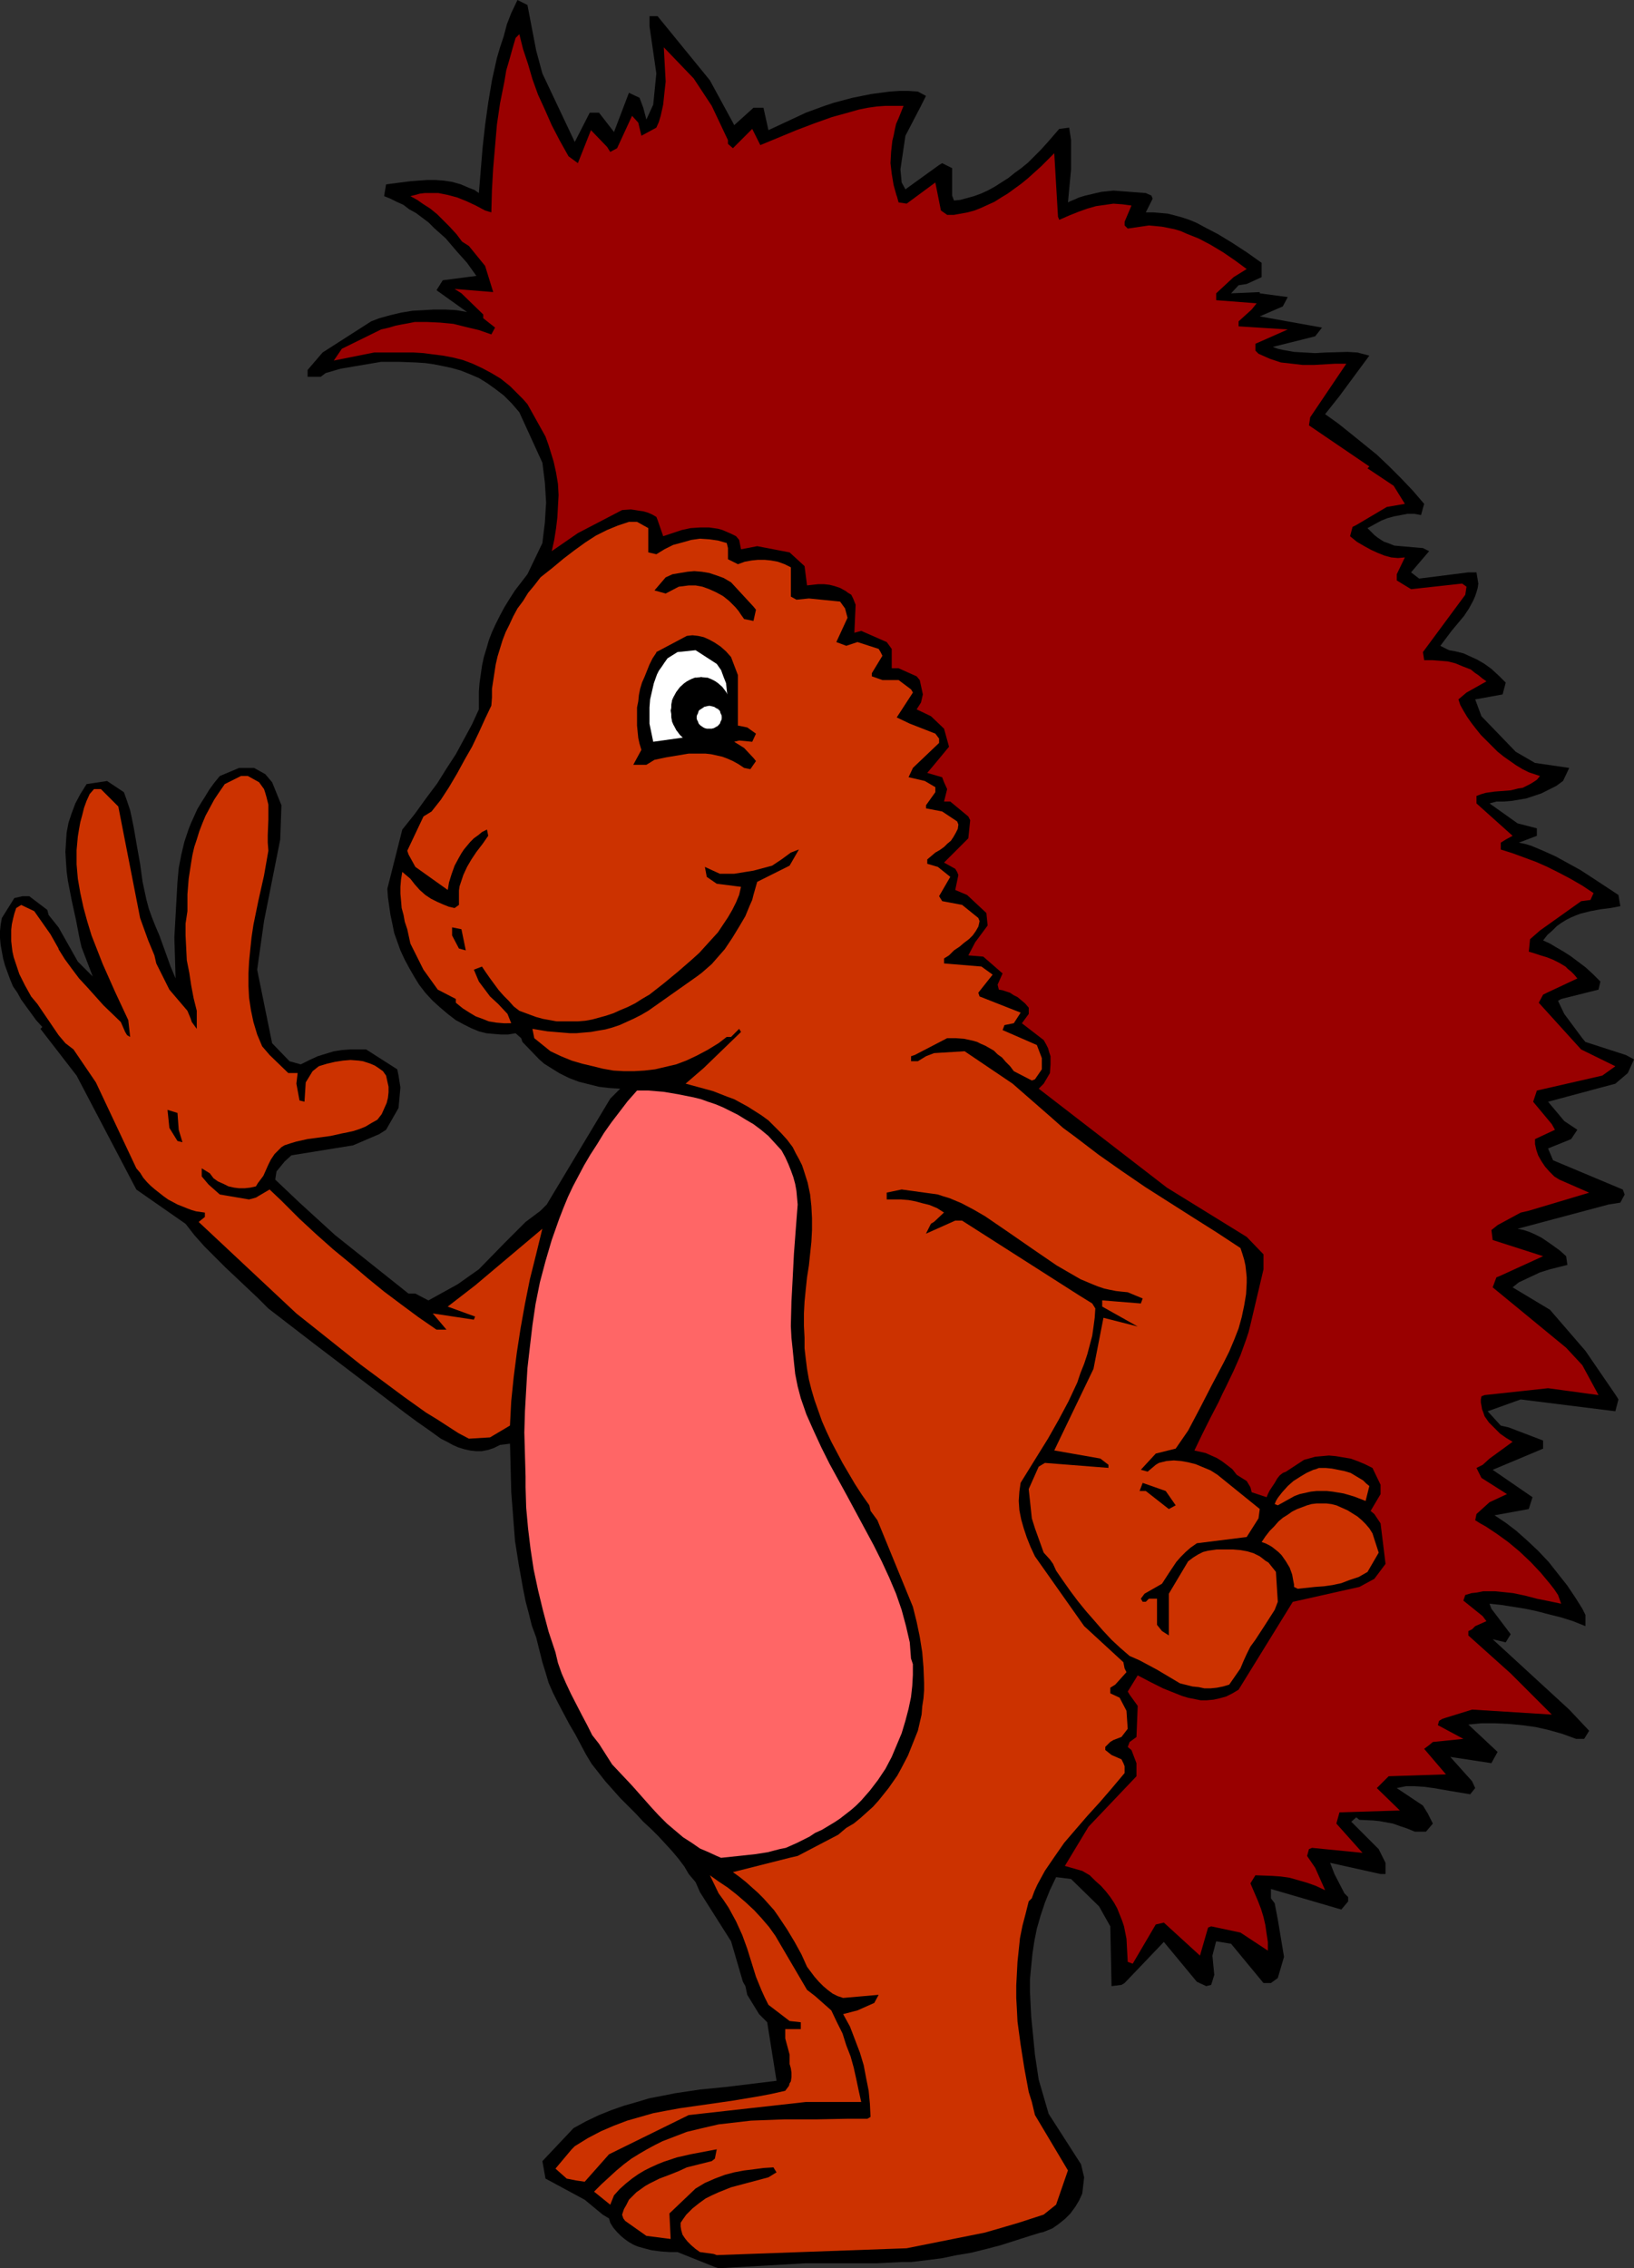 <?xml version="1.0" encoding="UTF-8" standalone="no"?>
<svg
   version="1.0"
   width="112.203mm"
   height="155.711mm"
   id="svg18"
   sodipodi:docname="Hedgehog 2.wmf"
   xmlns:inkscape="http://www.inkscape.org/namespaces/inkscape"
   xmlns:sodipodi="http://sodipodi.sourceforge.net/DTD/sodipodi-0.dtd"
   xmlns="http://www.w3.org/2000/svg"
   xmlns:svg="http://www.w3.org/2000/svg">
  <rect width="100%" height="100%" fill="#333333" stroke="none"/>
  <sodipodi:namedview
     id="namedview18"
     pagecolor="#ffffff"
     bordercolor="#000000"
     borderopacity="0.25"
     inkscape:showpageshadow="2"
     inkscape:pageopacity="0.0"
     inkscape:pagecheckerboard="0"
     inkscape:deskcolor="#d1d1d1"
     inkscape:document-units="mm" />
  <defs
     id="defs1">
    <pattern
       id="WMFhbasepattern"
       patternUnits="userSpaceOnUse"
       width="6"
       height="6"
       x="0"
       y="0" />
  </defs>
  <path
     style="fill:#000000;fill-opacity:1;fill-rule:evenodd;stroke:none"
     d="m 185.533,588.192 -9.697,-3.878 h -2.101 l -2.263,-0.162 -2.424,-0.323 -2.424,-0.646 -1.131,-0.323 -1.131,-0.485 -1.131,-0.646 -1.131,-0.808 -0.97,-0.808 -0.97,-0.97 -0.97,-1.131 -0.808,-1.293 -0.323,-1.131 -1.616,-0.97 -4.687,-3.878 -10.182,-5.494 -0.808,-4.525 8.081,-8.564 3.232,-1.778 3.394,-1.616 3.232,-1.293 3.232,-1.131 3.394,-0.97 3.232,-0.97 3.394,-0.646 3.232,-0.646 6.465,-0.97 6.626,-0.646 6.626,-0.808 6.626,-0.808 -2.424,-15.19 -2.101,-2.101 -3.071,-5.009 -0.485,-2.262 -0.646,-1.131 -3.071,-10.503 -8.081,-12.766 -1.131,-2.585 -1.778,-2.101 -1.131,-1.939 -1.455,-1.939 -1.616,-1.939 -1.778,-1.939 -1.778,-1.939 -1.939,-1.939 -2.101,-1.939 -1.939,-2.101 -4.04,-4.04 -3.879,-4.363 -1.778,-2.262 -1.778,-2.262 -1.455,-2.424 -1.293,-2.424 -1.455,-2.747 -1.616,-2.747 -1.455,-2.747 -1.455,-2.747 -1.293,-2.585 -1.131,-2.585 -0.808,-2.747 -0.808,-2.585 -1.616,-6.464 -1.131,-3.07 -0.808,-3.232 -0.808,-3.07 -0.646,-3.232 -1.131,-6.302 -0.97,-6.14 -0.485,-6.302 -0.485,-6.302 -0.162,-6.302 -0.162,-6.302 -2.586,0.323 -1.616,0.808 -1.455,0.485 -1.616,0.323 h -1.616 l -1.455,-0.162 -1.455,-0.323 -1.616,-0.485 -1.455,-0.646 -1.455,-0.808 -1.616,-0.808 -2.909,-2.101 -1.616,-1.131 -1.616,-1.131 -3.071,-2.262 -23.596,-17.937 -11.959,-9.211 -2.747,-2.747 -2.747,-2.585 -2.909,-2.747 -2.747,-2.585 -2.747,-2.747 -2.747,-2.747 -2.586,-2.909 -2.263,-2.909 -12.768,-8.888 -15.515,-29.571 -9.374,-12.119 0.485,-0.485 -1.616,-1.778 -1.293,-1.778 -1.293,-1.778 -1.293,-1.778 -0.97,-1.778 L 3.394,255.96 2.586,254.021 1.939,252.244 1.293,250.466 0.808,248.689 0.485,246.911 0.162,245.134 0,243.356 v -1.778 l 0.162,-1.616 0.323,-1.778 3.232,-5.171 2.101,-0.485 h 1.778 l 4.687,3.555 0.323,1.293 2.586,3.232 5.01,8.888 3.879,3.878 -2.909,-7.595 -0.485,-2.101 -0.97,-5.009 -1.131,-5.171 -0.97,-5.009 -0.323,-2.424 -0.162,-2.424 -0.162,-2.585 0.162,-2.585 0.162,-2.424 0.485,-2.585 0.808,-2.424 0.97,-2.585 1.293,-2.424 1.616,-2.585 5.333,-0.808 4.364,2.909 0.808,2.262 0.808,2.424 0.485,2.262 0.485,2.424 0.808,4.686 0.808,4.525 0.646,4.686 0.485,2.262 0.485,2.262 0.646,2.424 0.808,2.262 0.97,2.424 0.97,2.262 2.909,8.08 1.293,3.07 -0.323,-10.665 0.808,-14.382 0.323,-3.555 0.646,-3.393 0.808,-3.393 1.131,-3.393 0.646,-1.616 0.808,-1.778 0.808,-1.778 0.97,-1.616 1.131,-1.778 0.97,-1.616 1.293,-1.778 1.455,-1.778 5.01,-2.101 h 3.879 l 2.909,1.616 1.778,2.101 2.424,5.979 -0.323,8.888 -4.202,21.168 -1.778,12.604 3.879,19.068 4.525,4.686 2.909,0.808 2.263,-1.131 2.101,-0.97 2.101,-0.646 2.101,-0.646 2.101,-0.323 2.101,-0.162 h 2.101 2.101 l 8.081,5.171 0.323,1.616 0.485,3.07 -0.485,5.333 -3.232,5.656 -1.778,1.131 -6.788,2.909 -16,2.585 -1.778,1.616 -2.101,2.585 -0.323,2.101 6.303,5.979 9.212,8.403 19.07,15.19 h 1.778 l 3.394,1.778 7.596,-4.201 5.495,-3.878 6.626,-6.787 5.495,-5.494 3.879,-2.909 1.616,-1.616 16.485,-27.47 2.586,-2.585 -2.747,-0.162 -2.747,-0.323 -2.586,-0.646 -2.586,-0.646 -2.586,-0.97 -2.586,-1.293 -2.586,-1.616 -1.293,-0.808 -1.293,-1.131 -4.364,-4.525 -0.323,-0.97 -1.455,-1.293 -1.939,0.323 h -1.939 l -1.939,-0.162 -1.778,-0.162 -1.939,-0.485 -1.939,-0.808 -1.939,-0.97 -2.101,-1.131 -2.101,-1.616 -2.101,-1.778 -1.939,-1.778 -1.778,-1.939 -1.616,-2.101 -1.293,-2.101 -1.293,-2.262 -1.131,-2.101 -1.131,-2.424 -0.808,-2.262 -0.808,-2.262 -0.485,-2.424 -0.485,-2.262 -0.323,-2.262 -0.323,-2.262 -0.162,-2.262 3.879,-15.351 3.232,-4.04 2.909,-4.04 2.909,-3.878 2.424,-3.878 2.424,-3.717 2.101,-3.878 2.101,-3.878 1.778,-3.878 v -2.262 -2.424 l 0.162,-2.101 0.323,-2.262 0.323,-2.262 0.485,-2.262 0.646,-2.101 0.646,-2.262 0.808,-2.101 0.97,-2.101 1.131,-2.262 1.131,-2.101 1.293,-2.101 1.455,-2.262 1.616,-2.101 1.616,-2.101 3.879,-8.08 0.323,-2.747 0.323,-2.585 0.162,-2.747 0.162,-2.424 -0.162,-2.585 -0.162,-2.585 -0.323,-2.585 -0.323,-2.585 -5.98,-13.089 v 0 l -1.939,-2.262 -2.101,-2.101 -2.101,-1.616 -2.263,-1.616 -2.101,-1.293 -2.263,-0.97 -2.424,-0.97 -2.263,-0.646 -2.263,-0.485 -2.424,-0.485 -2.263,-0.323 -2.424,-0.162 -4.525,-0.162 H 98.908 L 88.403,95.662 84.524,96.793 83.231,97.763 H 79.837 v -1.778 l 3.879,-4.525 12.606,-8.08 2.101,-0.808 2.909,-0.808 2.747,-0.646 2.909,-0.485 2.909,-0.162 2.747,-0.162 h 2.909 l 2.909,0.162 2.747,0.485 -7.919,-5.656 1.616,-2.585 8.727,-1.131 -2.424,-3.393 -2.747,-3.07 -2.747,-3.232 -3.071,-2.747 -1.455,-1.454 -3.232,-2.424 -1.778,-0.97 -1.455,-1.131 -1.778,-0.808 -1.616,-0.808 -1.616,-0.646 v -0.162 l 0.485,-2.909 6.303,-0.808 2.101,-0.162 2.263,-0.162 h 2.101 l 2.263,0.162 2.101,0.323 2.263,0.646 1.131,0.485 1.131,0.485 1.293,0.485 1.131,0.808 0.97,-11.796 0.646,-5.817 0.808,-5.817 0.97,-5.817 1.293,-5.817 0.808,-2.747 0.97,-2.909 0.808,-3.07 1.131,-2.909 L 134.302,0 l 2.586,1.293 2.263,11.796 1.616,5.979 8.404,17.775 3.879,-7.595 h 2.424 l 3.879,5.009 3.879,-10.18 2.747,1.293 0.97,2.585 0.808,3.07 1.778,-3.878 0.808,-8.08 -1.778,-12.281 V 4.201 h 2.101 l 13.576,16.644 5.98,10.988 0.323,0.646 5.01,-4.525 h 2.586 l 1.293,5.817 4.848,-2.262 4.848,-2.262 4.848,-1.778 2.424,-0.808 2.424,-0.646 2.424,-0.646 2.424,-0.485 2.424,-0.485 2.424,-0.323 2.424,-0.323 2.424,-0.162 h 2.424 l 2.424,0.162 2.101,1.131 -1.293,2.585 -4.04,7.756 -1.293,8.726 0.323,3.393 0.97,1.778 8.727,-6.302 0.808,-0.485 2.586,1.293 v 7.11 l 0.485,1.293 1.616,-0.162 1.778,-0.485 1.778,-0.485 1.778,-0.646 1.778,-0.808 1.778,-0.97 1.778,-1.131 1.778,-1.131 1.616,-1.293 1.778,-1.293 1.778,-1.454 1.616,-1.616 1.616,-1.616 1.616,-1.778 3.232,-3.717 2.586,-0.323 0.485,3.232 v 3.393 4.201 l -0.808,8.564 0.646,-0.323 0.808,-0.323 1.455,-0.646 1.616,-0.485 1.455,-0.323 1.293,-0.323 1.455,-0.323 1.616,-0.162 1.455,-0.162 8.404,0.646 1.455,0.646 0.323,0.808 -1.778,3.555 h 1.939 l 1.939,0.162 1.778,0.162 1.939,0.485 1.778,0.485 1.939,0.646 1.939,0.808 1.778,0.97 3.717,1.939 3.717,2.262 3.717,2.424 3.879,2.747 v 3.717 l -3.879,1.778 -2.101,0.323 -1.939,2.101 7.434,-0.323 v 0.323 l 7.273,0.97 -1.293,2.424 -5.98,2.585 16.161,2.909 -1.778,2.262 -10.99,2.747 1.293,0.485 1.455,0.323 2.747,0.485 2.747,0.162 2.747,0.162 2.747,-0.162 5.657,-0.162 2.586,0.162 3.071,0.808 -7.757,10.503 -3.717,4.686 3.394,2.424 3.232,2.585 3.394,2.747 3.394,2.747 3.232,3.07 3.071,3.07 3.071,3.232 2.909,3.393 -0.808,2.909 -1.778,-0.323 h -1.778 l -1.616,0.323 -1.778,0.323 -1.778,0.485 -1.616,0.646 -1.778,0.97 -1.778,0.97 0.97,0.97 0.808,0.808 0.808,0.646 0.97,0.646 0.808,0.485 0.97,0.323 1.616,0.646 1.778,0.162 1.939,0.162 1.778,0.162 1.939,0.162 1.616,0.808 -4.687,5.494 2.101,1.616 12.768,-1.616 h 2.101 l 0.485,2.909 -0.162,1.131 -0.323,1.131 -0.323,0.97 -0.485,1.131 -1.131,2.101 -1.293,1.939 -1.616,1.939 -0.808,0.97 -0.808,0.97 -1.455,1.939 -1.455,1.939 2.263,1.131 1.778,0.323 1.939,0.485 1.778,0.808 1.778,0.808 1.939,1.131 1.778,1.293 1.939,1.778 1.778,1.778 -0.808,3.07 -7.111,1.293 1.616,4.363 8.889,9.211 5.01,2.909 8.889,1.293 -1.616,3.393 -1.778,1.293 v 0 l -1.939,0.97 -1.939,0.97 -1.939,0.646 -1.939,0.646 -1.939,0.323 -1.939,0.323 -1.939,0.162 h -1.939 l -1.778,0.485 7.273,5.171 5.01,1.293 v 1.939 l -4.687,1.778 1.616,0.323 1.616,0.485 3.071,1.293 3.232,1.454 3.232,1.778 3.232,1.778 3.232,2.101 6.626,4.363 0.485,2.909 -2.586,0.485 -2.586,0.323 -2.586,0.485 -2.586,0.646 -1.293,0.485 -1.131,0.485 -1.293,0.646 -1.293,0.808 -1.131,0.808 -1.131,1.131 -1.293,1.131 -1.131,1.454 1.778,0.808 1.616,0.97 1.939,1.131 1.778,1.131 1.939,1.454 1.939,1.454 1.939,1.778 1.939,1.939 -0.485,2.101 -9.697,2.424 -0.808,0.485 1.616,3.393 4.687,6.302 0.808,0.97 10.505,3.393 2.101,1.131 -1.616,3.555 -3.232,2.747 -17.454,4.686 4.202,5.009 3.394,2.262 -1.616,2.424 -5.98,2.424 1.293,3.07 18.101,7.595 0.485,1.293 -1.131,2.101 -3.071,0.485 -23.596,6.302 1.616,0.323 1.455,0.485 1.455,0.646 1.616,0.808 1.455,0.97 1.616,1.131 1.778,1.293 1.616,1.454 0.323,2.262 -4.525,1.131 -2.586,0.808 -5.495,2.585 -1.616,1.293 9.697,5.817 9.212,10.665 8.081,11.796 0.485,0.808 -0.808,3.07 -24.565,-3.07 -8.566,3.07 3.394,3.717 2.101,0.485 8.889,3.393 v 2.101 l -13.091,5.494 10.343,7.11 -0.97,3.07 -8.889,1.616 2.909,1.939 2.747,2.101 2.909,2.585 2.747,2.585 2.747,2.909 2.424,3.07 2.424,3.07 2.263,3.393 v 0 l 1.616,2.585 0.808,1.616 v 2.909 l -3.232,-1.293 -3.071,-0.97 -3.232,-0.808 -3.071,-0.808 -3.071,-0.646 -3.071,-0.485 -3.071,-0.485 -3.071,-0.323 0.485,1.293 5.01,6.625 -1.293,2.101 -3.394,-0.808 19.879,18.26 5.172,5.494 -1.293,2.101 h -2.101 l -3.556,-1.293 -3.394,-0.97 -3.556,-0.808 -3.556,-0.485 -3.394,-0.323 -3.556,-0.162 h -3.556 l -3.394,0.323 7.596,7.11 -1.616,2.909 -10.667,-1.616 5.657,6.302 0.808,1.778 -1.293,1.616 -4.848,-0.808 -4.687,-0.808 -2.424,-0.323 -2.424,-0.162 h -2.263 l -2.424,0.485 6.788,4.525 1.293,2.101 1.293,2.585 -1.778,2.101 h -2.909 l -1.939,-0.808 -1.939,-0.646 -1.778,-0.646 -1.778,-0.323 -1.778,-0.323 -1.616,-0.162 -3.556,-0.162 -0.808,-0.646 -1.293,1.131 3.394,3.393 3.717,3.717 1.778,3.555 v 2.909 h -1.293 l -13.091,-2.909 0.323,0.808 0.808,2.101 2.586,5.009 0.97,0.97 v 1.131 l -1.778,2.101 -18.262,-5.333 v 2.424 l 0.97,1.293 0.808,4.201 1.616,9.695 -1.616,5.494 -1.778,1.293 h -1.939 l -8.404,-10.18 -3.879,-0.646 -0.97,3.717 0.485,5.009 -0.808,2.585 -1.293,0.323 -2.424,-1.131 -8.566,-10.342 -10.182,10.665 -0.808,0.485 -2.586,0.323 -0.323,-15.513 -2.909,-5.171 -7.273,-7.11 -3.879,-0.485 -1.616,3.393 -1.293,3.232 -1.131,3.393 -0.97,3.393 -0.646,3.232 -0.485,3.232 -0.323,3.232 -0.323,3.393 v 3.232 l 0.162,3.232 0.162,3.232 0.323,3.232 0.646,6.625 0.97,6.464 2.586,8.888 8.404,13.089 0.808,3.393 -0.485,4.201 -0.808,1.778 -0.97,1.616 -1.293,1.778 -1.455,1.454 -1.616,1.293 -1.616,1.131 -0.808,0.323 -0.808,0.323 -0.808,0.323 -0.808,0.162 -2.586,0.808 -7.596,2.424 -3.717,0.97 -3.879,0.97 -3.879,0.646 -3.879,0.808 -3.879,0.485 -4.04,0.485 h -2.424 l -6.303,0.323 h -3.879 -4.202 -10.505 l -22.626,1.293 z"
     id="path1" />
  <path
     style="fill:#cc3200;fill-opacity:1;fill-rule:evenodd;stroke:none"
     d="m 185.21,584.798 -3.556,-0.485 -1.131,-0.808 -1.131,-0.97 -0.97,-0.97 -0.646,-0.808 -0.646,-0.97 -0.323,-1.131 -0.162,-0.97 v -0.97 l 0.646,-0.97 0.808,-1.131 0.808,-0.808 0.808,-0.808 1.616,-1.293 1.778,-1.293 1.616,-0.808 1.778,-0.808 3.232,-1.293 9.697,-2.585 2.101,-1.293 -0.808,-1.293 -2.586,0.162 -2.424,0.323 -2.586,0.323 -2.586,0.485 -2.424,0.646 -2.586,0.97 -2.586,1.131 -2.424,1.454 v 0 l -6.788,6.464 0.323,6.625 -6.303,-0.808 -5.495,-3.878 -0.485,-0.646 -0.323,-0.97 0.485,-1.454 0.646,-1.131 0.646,-1.293 0.97,-0.97 0.97,-0.97 1.131,-0.808 1.131,-0.808 1.131,-0.646 2.586,-1.293 2.586,-0.97 2.424,-0.97 2.101,-0.97 6.465,-1.616 0.808,-0.646 0.485,-2.424 -3.394,0.646 -3.394,0.646 -3.556,0.808 -3.394,1.131 -1.616,0.646 -1.778,0.808 -1.616,0.808 -1.616,0.97 -1.616,1.131 -1.616,1.293 -1.616,1.454 -1.455,1.616 -0.97,2.424 -4.202,-3.393 1.939,-1.939 1.939,-1.778 1.939,-1.778 1.939,-1.616 1.939,-1.454 2.101,-1.293 1.939,-1.131 2.101,-1.131 1.939,-0.97 2.101,-0.808 2.101,-0.808 2.101,-0.808 4.04,-0.97 4.202,-0.97 4.202,-0.485 4.202,-0.485 4.364,-0.162 4.202,-0.162 h 8.242 l 8.242,-0.162 h 5.172 l 0.808,-0.485 -0.162,-3.393 -0.323,-3.393 -0.646,-3.232 -0.646,-3.393 -0.97,-3.232 -1.293,-3.393 -1.293,-3.393 -1.778,-3.232 3.717,-0.97 4.364,-1.939 1.131,-2.101 -9.212,0.808 -1.455,-0.485 -1.293,-0.646 -1.293,-0.97 -1.131,-0.97 -1.131,-1.131 -1.131,-1.293 -1.939,-2.585 -1.455,-3.232 -1.778,-3.232 -1.939,-3.232 -2.263,-3.393 -1.131,-1.616 -2.747,-3.07 -1.455,-1.454 -1.455,-1.293 -1.616,-1.454 -1.616,-1.293 -1.778,-1.293 14.707,-3.717 2.101,-0.485 10.505,-5.494 2.101,-1.778 1.939,-1.131 1.778,-1.454 1.616,-1.454 1.616,-1.454 1.455,-1.616 1.293,-1.616 1.293,-1.616 1.131,-1.616 1.131,-1.616 0.97,-1.778 1.778,-3.393 1.293,-3.232 1.293,-3.232 0.485,-2.101 0.485,-2.101 0.162,-2.101 0.323,-2.101 0.162,-2.101 v -1.939 l -0.162,-4.04 -0.323,-3.878 -0.646,-4.04 -0.808,-3.878 -0.97,-3.878 -9.212,-22.461 -1.778,-2.424 -0.323,-1.454 -1.939,-2.747 -1.778,-2.747 -1.616,-2.747 -1.616,-2.747 -1.455,-2.747 -1.455,-2.747 -1.293,-2.747 -1.131,-2.585 -0.97,-2.747 -0.97,-2.747 -0.808,-2.747 -0.646,-2.585 -0.485,-2.747 -0.323,-2.585 -0.323,-2.747 v -2.747 l -0.162,-3.07 v -3.232 l 0.162,-3.07 0.323,-3.232 0.323,-3.07 0.485,-3.07 0.646,-6.14 0.162,-3.07 v -3.07 l -0.162,-3.07 -0.323,-3.07 -0.646,-3.07 -0.97,-3.07 -0.485,-1.454 -0.808,-1.616 -0.808,-1.454 -0.808,-1.616 -1.455,-1.939 -1.616,-1.778 -1.616,-1.616 -1.616,-1.616 -1.778,-1.293 -1.778,-1.131 -1.778,-1.131 -1.778,-0.97 -1.778,-0.97 -1.778,-0.646 -3.717,-1.454 -3.556,-0.97 -3.556,-0.97 4.687,-4.04 9.697,-9.372 -0.485,-0.808 -2.101,2.101 h -1.131 l -2.101,1.616 -2.909,1.778 -2.747,1.454 -2.747,1.293 -2.586,0.97 -2.747,0.646 -2.747,0.646 -2.747,0.323 -2.747,0.162 h -2.586 l -2.747,-0.162 -2.747,-0.485 -2.586,-0.646 -2.747,-0.646 -2.747,-0.808 -2.747,-1.131 -2.747,-1.293 -4.202,-3.393 -0.485,-2.424 3.879,0.646 1.939,0.162 3.879,0.323 h 1.778 l 1.778,-0.162 1.939,-0.162 1.778,-0.323 1.939,-0.323 1.778,-0.485 1.939,-0.646 1.778,-0.808 1.778,-0.808 1.939,-0.97 1.939,-1.131 12.606,-8.888 1.293,-0.97 1.293,-1.131 1.293,-1.131 1.131,-1.293 2.263,-2.585 1.939,-2.909 1.778,-2.909 1.616,-2.747 1.131,-2.747 0.646,-1.454 0.323,-1.293 0.97,-3.393 8.404,-4.201 2.424,-4.201 -2.101,0.808 -2.424,1.778 -2.424,1.616 -4.848,1.293 -5.01,0.808 h -3.717 l -3.879,-1.778 0.485,2.585 2.586,1.778 6.303,0.808 v 0 l -0.485,2.101 -0.808,1.939 -0.97,1.939 -1.131,1.939 -1.293,1.939 -1.293,1.939 -1.616,1.778 -1.616,1.778 -1.616,1.778 -1.778,1.616 -3.717,3.232 -3.717,3.07 -3.717,2.909 -1.939,1.131 -1.778,1.131 -1.939,0.97 -1.939,0.808 -1.778,0.808 -1.939,0.646 -1.778,0.485 -1.778,0.485 -1.778,0.323 -1.939,0.162 h -1.778 -1.778 -1.939 l -1.778,-0.323 -1.778,-0.323 -1.778,-0.485 v 0 l -4.364,-1.616 -1.455,-1.131 -1.293,-1.454 -1.293,-1.293 -1.293,-1.454 -2.263,-3.07 -1.131,-1.616 -0.97,-1.454 -2.101,0.808 1.293,3.07 2.909,3.878 2.101,1.939 2.424,2.585 0.97,2.424 H 130.746 l -1.939,-0.162 -1.939,-0.323 -1.616,-0.646 -1.778,-0.646 -1.616,-0.97 -1.778,-1.131 -1.778,-1.454 v 0 -0.97 l -4.687,-2.424 -3.717,-5.171 -3.394,-6.787 -0.808,-3.717 -0.646,-1.939 -0.323,-1.778 -0.485,-1.778 -0.162,-1.939 -0.162,-1.778 v -1.778 l 0.162,-1.939 0.323,-1.939 2.101,1.778 1.131,1.454 1.293,1.454 1.455,1.293 1.455,0.97 1.616,0.808 1.455,0.646 1.616,0.646 1.455,0.323 1.131,-0.808 v -1.778 -0.97 -0.97 l 0.162,-1.131 0.323,-0.97 0.646,-1.939 0.97,-2.101 1.131,-1.939 1.293,-1.939 1.616,-2.101 1.455,-2.101 -0.323,-1.616 -1.293,0.646 -0.97,0.808 -1.131,0.808 -0.97,0.97 -0.808,0.97 -0.808,0.97 -0.646,0.97 -0.646,1.131 -1.131,2.101 -0.808,2.262 -0.646,2.101 -0.323,1.939 -8.404,-5.979 -1.778,-3.232 -0.323,-0.97 4.202,-8.888 2.101,-1.293 2.424,-3.07 2.101,-3.232 2.101,-3.555 1.939,-3.555 1.939,-3.393 1.778,-3.717 1.616,-3.555 1.616,-3.393 0.162,-2.101 v -2.262 l 0.323,-2.101 0.323,-2.101 0.323,-2.101 0.485,-2.101 0.646,-2.101 0.646,-2.101 0.808,-2.101 0.97,-1.939 0.97,-2.101 1.131,-2.101 1.455,-1.939 1.293,-2.101 1.616,-1.939 1.616,-2.101 3.071,-2.424 2.909,-2.424 2.747,-2.101 2.909,-2.101 2.747,-1.778 2.909,-1.454 2.747,-1.131 1.455,-0.485 1.455,-0.485 h 2.101 l 2.909,1.616 v 6.302 l 2.101,0.485 2.101,-1.293 2.263,-1.131 2.424,-0.646 2.263,-0.646 2.263,-0.323 2.424,0.162 2.263,0.323 1.131,0.323 1.131,0.323 0.323,1.293 v 2.909 l 2.586,1.293 1.778,-0.646 1.778,-0.323 1.616,-0.162 h 1.778 l 1.616,0.162 1.778,0.323 1.778,0.646 1.616,0.808 v 7.595 l 1.455,0.808 3.232,-0.323 8.081,0.808 1.293,1.778 0.646,2.424 -2.909,6.302 2.586,0.97 2.909,-0.97 5.495,1.778 0.485,0.808 0.485,0.97 -2.747,4.525 v 0.808 l 2.747,0.97 h 4.202 l 3.232,2.424 0.485,0.808 -4.202,6.464 3.394,1.616 6.626,2.585 0.97,1.293 v 1.131 l -6.788,6.464 -1.131,2.424 4.202,0.97 2.747,1.616 v 1.293 l -2.424,3.393 v 0.808 l 4.202,0.808 3.879,2.585 0.323,0.808 -0.162,1.131 -0.485,0.97 -0.646,1.131 -0.646,0.97 -0.97,0.808 -0.808,0.808 -1.131,0.808 -1.131,0.646 -2.101,1.778 v 1.131 l 2.747,0.808 3.232,2.585 -2.909,5.009 0.808,1.293 5.172,0.97 4.202,3.393 0.323,0.808 -0.162,0.808 -0.162,0.646 -0.646,1.131 -0.808,1.131 -0.97,0.97 -1.293,0.97 -1.131,0.97 -1.455,0.97 -1.293,1.293 -1.293,0.808 v 1.293 l 9.697,0.808 2.909,2.101 -3.717,4.686 0.323,0.97 10.667,4.201 -1.778,2.747 -2.424,0.485 -0.485,1.293 8.889,3.878 1.293,3.393 v 2.909 l -1.778,2.585 -0.808,0.323 -4.687,-2.424 -0.97,-1.293 -1.131,-1.131 -0.97,-1.131 -1.131,-0.808 -0.97,-0.97 -1.131,-0.646 -1.131,-0.646 -1.131,-0.485 -0.97,-0.485 -1.131,-0.323 -2.263,-0.485 -2.101,-0.162 h -2.263 l -8.404,4.363 -0.97,0.323 v 1.293 h 1.778 l 2.101,-1.293 2.101,-0.808 7.919,-0.485 12.444,8.403 10.182,8.888 2.909,2.585 3.071,2.262 6.141,4.686 5.98,4.201 6.141,4.201 12.444,7.918 6.141,3.878 6.141,4.04 0.485,1.454 0.485,1.616 0.323,1.454 0.162,1.454 0.162,1.616 v 1.454 l -0.162,2.909 -0.485,2.909 -0.646,3.07 -0.808,2.909 -1.131,2.909 -1.293,3.07 -1.455,2.909 -3.071,5.817 -3.071,5.979 -3.071,5.817 -3.232,4.686 -5.172,1.293 -3.879,4.201 1.778,0.485 2.101,-1.778 0.808,-0.485 1.939,-0.485 1.939,-0.162 1.939,0.162 1.778,0.323 1.939,0.485 1.939,0.808 1.939,0.808 1.778,1.131 10.99,8.888 -0.323,2.424 -3.071,4.848 -12.929,1.616 -1.616,1.131 -1.293,1.131 -1.293,1.293 -1.131,1.293 -0.97,1.454 -0.97,1.454 -1.778,2.747 v 0 l -4.525,2.585 -0.97,1.293 0.485,0.808 h 0.808 l 0.808,-0.808 h 2.101 v 6.787 l 1.293,1.616 1.778,1.131 v -10.827 l 5.01,-8.403 1.293,-0.97 1.293,-0.808 1.293,-0.646 1.293,-0.323 1.131,-0.162 1.131,-0.162 h 2.424 1.778 l 1.939,0.162 1.778,0.323 1.616,0.485 1.616,0.808 0.646,0.485 0.808,0.646 0.808,0.485 0.646,0.808 0.646,0.808 0.646,0.808 0.485,7.756 -0.808,2.101 -2.586,4.04 -2.424,3.717 -1.293,1.778 -0.97,1.939 -0.808,1.778 -0.808,1.939 -2.909,4.201 -1.616,0.485 -1.616,0.323 -1.616,0.162 h -1.616 l -1.455,-0.323 -1.616,-0.162 -3.232,-0.808 -5.98,-3.555 -4.525,-2.424 -2.586,-1.131 -2.424,-2.101 -2.263,-2.101 -2.263,-2.424 -2.101,-2.424 -2.263,-2.585 -2.101,-2.585 -1.939,-2.585 -1.939,-2.747 -1.778,-2.585 -0.808,-1.778 -0.808,-1.131 -1.616,-1.778 -2.263,-6.302 -0.808,-2.585 -0.808,-7.595 2.586,-5.817 1.616,-0.97 16.485,1.293 v -0.808 l -2.101,-1.616 -11.959,-2.101 10.182,-21.168 2.586,-13.25 8.889,2.262 -9.212,-5.171 v -1.616 l 10.02,0.808 0.485,-1.293 -3.879,-1.616 -1.616,-0.162 -1.455,-0.162 -1.616,-0.323 -1.455,-0.323 -1.455,-0.485 -1.616,-0.646 -3.071,-1.293 -3.071,-1.778 -3.071,-1.778 -3.071,-2.101 -3.071,-2.101 -6.303,-4.363 -3.071,-2.101 -3.071,-2.101 -3.071,-1.778 -3.071,-1.616 -3.071,-1.293 -1.616,-0.485 -1.455,-0.485 -9.374,-1.293 -3.879,0.808 v 1.778 h 3.717 l 1.939,0.162 1.778,0.323 1.778,0.485 1.939,0.485 1.939,0.808 1.778,1.131 -2.586,2.424 -0.808,0.485 -1.293,2.585 7.596,-3.393 h 1.778 l 30.384,19.391 3.394,2.101 0.808,1.293 -0.162,2.424 -0.323,2.424 -0.323,2.262 -0.646,2.424 -0.646,2.424 -0.808,2.424 -0.97,2.424 -0.808,2.424 -2.263,4.848 -2.586,4.848 -2.747,4.848 -2.909,4.686 -4.202,6.787 -0.323,2.262 -0.162,2.424 0.162,2.424 0.485,2.424 0.646,2.262 0.808,2.424 0.97,2.424 1.131,2.424 12.768,18.098 10.182,9.372 0.323,1.616 0.485,0.97 -2.909,3.232 -1.293,0.808 v 1.454 l 2.424,1.131 1.778,3.393 0.323,4.686 -1.616,2.101 -2.101,0.808 -0.808,0.485 -1.293,1.293 v 0.808 l 1.616,1.293 2.586,1.131 0.485,0.97 0.323,0.808 v 1.778 l -3.394,4.04 -3.071,3.555 -3.232,3.555 -3.071,3.555 -2.909,3.393 -2.586,3.717 -2.424,3.555 -0.97,1.778 -0.97,1.778 -0.808,1.778 -0.646,1.778 -0.808,0.808 -0.808,3.232 -0.808,3.07 -0.646,3.232 -0.323,3.07 -0.323,3.07 -0.162,3.07 -0.162,3.07 v 3.232 l 0.162,2.909 0.162,3.232 0.808,5.979 0.97,6.14 1.131,6.14 0.808,2.585 0.808,3.393 8.566,14.382 -3.071,8.888 -3.232,2.585 -6.465,2.101 -5.495,1.616 -3.394,0.97 -20.202,4.04 -49.292,1.778 z"
     id="path2" />
  <path
     style="fill:#cc3200;fill-opacity:1;fill-rule:evenodd;stroke:none"
     d="m 149.493,565.731 -2.424,-0.485 -2.909,-2.585 4.202,-5.009 0.808,-0.808 3.394,-2.101 3.394,-1.778 3.394,-1.454 3.394,-1.293 3.394,-0.97 3.394,-0.97 3.394,-0.646 3.556,-0.646 6.788,-0.97 3.394,-0.485 3.394,-0.485 6.788,-1.131 3.394,-0.646 3.556,-0.808 0.485,-0.646 0.485,-0.646 0.162,-0.646 0.323,-0.485 0.162,-1.131 v -1.131 l -0.162,-1.131 -0.323,-1.131 v -1.131 -1.293 l -1.131,-4.201 v -2.424 h 4.04 v -1.778 l -2.909,-0.323 -5.495,-4.201 -0.97,-1.939 -0.808,-1.778 -1.455,-3.555 -2.263,-7.272 -1.293,-3.555 -0.808,-1.778 -0.808,-1.778 -0.97,-1.778 -0.97,-1.778 -1.293,-1.939 -1.293,-1.778 -2.263,-4.686 2.263,1.616 2.424,1.616 2.263,1.778 2.263,1.939 2.263,2.101 1.939,2.101 1.939,2.262 1.616,2.262 8.242,14.058 2.101,1.616 4.202,3.717 1.455,3.07 1.455,2.909 0.97,3.07 1.131,2.909 0.808,2.909 0.646,2.909 0.646,3.07 0.646,2.909 h -14.384 l -30.384,3.393 -20.687,10.18 -6.303,7.11 z"
     id="path3" />
  <path
     style="fill:#990000;fill-opacity:1;fill-rule:evenodd;stroke:none"
     d="m 292.684,509.012 -0.162,-2.909 -0.162,-3.07 -0.323,-1.616 -0.323,-1.616 -0.485,-1.454 -0.646,-1.616 -0.646,-1.616 -0.808,-1.454 -0.97,-1.454 -1.131,-1.454 -1.293,-1.454 -1.455,-1.293 -1.455,-1.454 -1.939,-1.131 -4.525,-1.293 6.141,-10.18 12.444,-13.089 v -3.393 l -1.293,-3.393 -0.97,-0.808 0.485,-1.293 1.778,-1.293 0.323,-8.08 -2.101,-2.909 -0.485,-0.808 2.586,-4.201 3.394,1.778 3.232,1.616 3.232,1.293 1.616,0.646 1.616,0.485 1.616,0.323 1.616,0.323 h 1.616 l 1.778,-0.162 1.455,-0.323 1.778,-0.485 1.616,-0.808 1.616,-0.97 14.06,-22.784 17.293,-3.878 3.879,-2.101 2.909,-3.878 -1.293,-10.503 -1.616,-2.424 -0.97,-0.808 2.586,-4.363 v -2.424 l -2.101,-4.363 -1.939,-0.97 -1.939,-0.808 -1.778,-0.646 -1.939,-0.323 -1.939,-0.323 -1.778,-0.162 -1.778,0.162 -1.778,0.162 -2.909,0.808 -4.687,3.07 -0.808,0.323 -0.808,0.646 -0.646,0.808 -0.646,1.131 -1.293,1.939 -0.485,0.97 -0.323,0.808 -3.879,-1.293 -0.323,-1.293 -0.97,-1.616 -2.586,-1.616 -1.131,-1.454 -1.455,-1.131 -1.293,-0.97 -1.293,-0.808 -1.455,-0.646 -1.455,-0.646 -1.455,-0.323 -1.455,-0.323 2.101,-4.363 2.101,-4.201 2.101,-4.04 0.97,-2.101 0.97,-1.939 1.939,-4.04 1.778,-4.04 1.455,-4.04 0.646,-1.939 0.485,-1.939 3.394,-14.382 v -3.878 l -4.364,-4.525 -20.687,-12.766 -33.293,-25.693 1.293,-1.293 1.616,-2.747 0.162,-2.262 v -0.97 -1.131 l -0.323,-0.97 -0.323,-1.131 -0.485,-0.97 -0.646,-1.131 -5.657,-4.363 1.778,-2.424 v -1.616 l -0.97,-1.131 -0.97,-0.808 -0.97,-0.808 -0.97,-0.485 -0.97,-0.646 -0.97,-0.323 -0.97,-0.323 -0.97,-0.162 -0.323,-1.293 1.293,-2.909 -5.01,-4.363 -3.879,-0.323 1.778,-3.393 3.232,-4.363 -0.323,-3.232 -5.01,-4.686 -3.071,-1.293 0.808,-3.878 -0.323,-0.808 -0.485,-0.808 -2.909,-1.616 6.303,-6.302 0.485,-4.686 -0.485,-0.97 -4.687,-3.878 h -1.616 l 0.808,-3.232 -0.808,-1.778 -0.485,-1.293 -3.879,-1.131 1.778,-2.101 3.879,-4.686 -1.293,-4.686 -3.394,-3.232 -3.717,-1.778 1.131,-1.778 0.485,-2.101 -0.808,-3.717 -0.808,-0.97 -4.687,-2.101 h -1.778 v -5.009 l -1.293,-1.778 -6.626,-2.909 -1.778,0.485 0.323,-7.272 -0.646,-1.616 -0.485,-0.97 -0.808,-0.485 -0.646,-0.485 -1.455,-0.808 -1.455,-0.485 -1.293,-0.323 -1.455,-0.162 h -1.455 l -2.909,0.323 -0.646,-5.009 -3.879,-3.555 -8.404,-1.616 -4.202,0.808 -0.485,-2.424 -0.808,-0.97 -1.293,-0.646 -1.131,-0.485 -1.131,-0.485 -1.131,-0.323 -1.131,-0.162 -1.131,-0.162 h -2.424 l -2.424,0.162 -2.263,0.485 -2.424,0.808 -2.424,0.808 -1.455,-4.201 -0.323,-0.808 -1.131,-0.646 -1.131,-0.485 -1.131,-0.323 -1.131,-0.162 -0.97,-0.162 -1.131,-0.162 -2.263,0.162 -11.475,5.979 -6.788,4.686 0.646,-2.909 0.485,-3.07 0.323,-2.747 0.162,-2.909 0.162,-2.909 -0.162,-2.909 -0.485,-2.909 -0.646,-2.909 -1.293,-4.201 -0.808,-2.262 -4.687,-8.403 -1.131,-1.293 -1.131,-1.131 -1.131,-1.131 -1.131,-1.131 -2.424,-1.939 -2.424,-1.454 -2.424,-1.293 -2.424,-1.131 -2.586,-0.97 -2.586,-0.646 -2.586,-0.485 -2.586,-0.323 -2.424,-0.323 -2.586,-0.162 h -5.172 -5.01 l -10.505,2.101 2.101,-3.07 10.182,-5.009 2.101,-0.485 1.616,-0.485 1.616,-0.323 1.778,-0.323 1.616,-0.323 h 1.616 1.616 l 3.394,0.162 3.394,0.323 3.232,0.808 3.394,0.808 3.232,1.131 0.97,-1.778 -3.071,-2.424 v -0.97 l -5.657,-5.494 -1.778,-1.131 10.02,0.808 -2.101,-6.787 -4.202,-5.171 -1.778,-1.131 -1.455,-1.939 -1.778,-1.939 -1.616,-1.616 -1.616,-1.616 -1.778,-1.454 -1.778,-1.131 -1.616,-1.131 -1.778,-0.97 1.293,-0.323 1.131,-0.323 1.293,-0.162 h 1.293 1.131 1.131 l 2.424,0.485 2.424,0.646 2.424,0.97 2.424,1.131 2.424,1.293 v 0 l 1.616,0.485 0.162,-5.817 0.323,-5.656 0.485,-5.656 0.485,-5.656 0.808,-5.494 1.131,-5.656 0.485,-2.909 0.808,-2.747 0.808,-2.909 0.808,-2.747 0.97,-0.97 0.97,3.878 1.293,3.878 1.131,3.878 1.455,4.04 1.778,3.878 1.778,4.04 2.101,4.04 2.263,4.04 2.424,1.778 3.394,-8.564 4.202,4.363 0.808,1.293 1.778,-0.97 3.879,-8.403 1.616,1.778 0.808,3.393 3.879,-2.101 0.646,-1.454 0.485,-1.616 0.323,-1.454 0.323,-1.454 0.323,-3.07 0.323,-2.909 -0.485,-8.888 7.757,8.08 4.687,7.11 4.202,8.888 v 0.97 l 1.293,1.131 5.01,-5.009 2.101,4.201 9.374,-3.878 4.687,-1.778 4.525,-1.616 4.687,-1.293 2.263,-0.646 2.424,-0.485 2.263,-0.323 2.263,-0.162 h 2.263 2.424 l -0.646,1.616 -0.646,1.616 -0.646,1.454 -0.323,1.454 -0.323,1.616 -0.323,1.293 -0.323,2.909 -0.162,2.909 0.323,2.747 0.485,2.909 0.808,2.909 v -0.162 l 0.485,1.778 2.101,0.323 6.788,-5.009 0.646,-0.485 1.455,7.272 1.616,1.131 h 1.778 l 1.778,-0.323 1.778,-0.323 1.778,-0.485 1.616,-0.646 1.778,-0.808 1.778,-0.808 1.778,-1.131 1.616,-0.97 1.778,-1.293 1.778,-1.293 1.778,-1.454 3.394,-3.07 3.394,-3.393 0.97,16.482 0.323,0.808 2.586,-1.131 2.424,-0.97 2.263,-0.808 2.263,-0.646 2.263,-0.323 2.263,-0.323 2.263,0.162 2.424,0.323 -1.778,4.201 v 0.97 l 0.808,0.808 5.495,-0.808 1.778,0.162 1.616,0.162 1.616,0.323 1.616,0.323 1.616,0.485 1.455,0.646 3.232,1.293 3.071,1.616 3.232,1.939 3.071,2.101 3.071,2.262 -3.394,2.101 -4.525,4.201 v 1.778 l 10.505,0.808 -1.293,1.616 -3.394,3.07 v 1.293 l 12.768,0.808 -8.404,3.717 v 1.778 l 0.808,0.808 1.455,0.646 1.455,0.646 1.455,0.485 1.455,0.485 1.455,0.162 1.455,0.162 2.747,0.323 h 2.909 l 2.747,-0.162 2.747,-0.162 h 2.909 l -9.374,13.897 -0.323,2.101 15.677,10.665 -0.485,0.485 6.788,4.525 2.909,4.686 -4.687,0.808 -7.919,4.686 -0.97,0.485 -0.646,2.424 1.778,1.454 1.939,1.131 1.778,0.97 1.778,0.808 1.616,0.646 1.778,0.485 1.778,0.162 1.778,-0.162 -2.101,4.363 v 1.616 l 3.717,2.262 13.252,-1.454 1.131,0.808 -0.323,2.101 -10.99,14.866 0.323,2.101 h 2.101 l 2.101,0.162 1.939,0.162 1.939,0.485 1.939,0.808 2.101,0.808 0.97,0.808 0.97,0.646 0.97,0.808 1.131,0.808 -5.172,2.909 -2.101,1.778 0.485,1.454 0.808,1.454 0.97,1.616 1.131,1.616 1.131,1.454 1.293,1.616 1.455,1.454 2.909,2.909 1.616,1.293 1.616,1.131 1.616,1.131 1.616,0.97 1.616,0.808 1.455,0.485 1.455,0.485 -0.808,0.97 -0.97,0.646 -0.808,0.485 -0.97,0.485 -0.97,0.485 -1.131,0.162 -1.939,0.485 -2.101,0.162 -2.101,0.162 -2.263,0.323 -1.131,0.323 -1.293,0.485 v 1.939 l 9.374,8.403 -1.778,0.97 -1.293,0.808 v 1.778 l 3.071,0.97 3.071,1.131 3.071,1.131 2.909,1.293 2.909,1.454 3.071,1.616 3.071,1.778 2.909,1.939 -0.808,1.778 -2.424,0.323 -10.667,7.595 -2.586,2.262 -0.323,3.232 1.616,0.485 1.455,0.485 1.616,0.485 1.616,0.646 1.616,0.808 1.616,0.97 0.646,0.646 0.808,0.646 0.808,0.808 0.808,0.97 -5.495,2.585 -2.424,1.131 -0.97,0.485 -1.131,2.101 10.99,12.119 8.889,4.363 -3.394,2.424 -16.97,3.878 -0.97,2.909 4.848,5.817 0.808,1.454 -5.172,2.424 v 0.646 0.646 l 0.323,1.454 0.485,1.454 0.808,1.454 0.97,1.454 1.131,1.293 1.293,1.293 1.293,0.808 7.757,3.393 -15.677,4.686 -2.101,0.485 -5.98,3.232 -1.616,1.293 0.323,2.585 13.091,4.201 -11.313,5.171 -0.808,0.323 -0.97,2.585 19.07,15.674 4.202,4.525 4.202,7.756 -13.091,-1.778 -16.485,1.778 -0.808,0.323 -0.162,0.808 v 0.808 l 0.162,0.808 0.162,0.97 0.323,0.808 0.323,0.97 1.131,1.616 1.455,1.454 1.455,1.454 1.616,1.131 1.616,0.97 -5.98,4.363 -1.778,1.616 -1.616,0.808 1.293,2.585 6.626,4.201 -4.525,2.101 -3.394,3.07 -0.323,1.616 1.293,0.808 1.455,0.808 1.455,0.97 1.455,0.97 2.909,2.101 2.909,2.424 2.909,2.747 2.586,2.747 2.424,2.909 1.131,1.454 0.97,1.454 0.808,2.262 -3.071,-0.646 -3.232,-0.646 -3.071,-0.808 -3.071,-0.646 -3.071,-0.323 -1.616,-0.162 h -1.455 -1.616 l -1.616,0.323 -1.455,0.162 -1.616,0.485 -0.485,1.454 5.01,4.04 0.97,1.293 -2.909,1.293 -0.808,0.808 -0.97,0.485 v 1.131 l 10.99,9.857 10.667,10.665 -20.687,-1.293 -6.788,2.101 -0.97,0.323 -0.808,0.485 -0.323,1.131 6.626,3.555 -7.919,0.808 -0.97,0.808 -1.293,0.97 5.657,6.625 -14.869,0.485 -3.071,3.07 5.98,5.817 -15.677,0.485 -0.808,2.909 6.788,7.595 -13.091,-1.293 -0.808,0.323 -0.485,1.778 2.101,3.07 2.586,5.817 -2.424,-1.131 -2.263,-0.808 -2.263,-0.646 -2.263,-0.646 -2.263,-0.323 -2.263,-0.162 -4.364,-0.162 -1.293,2.101 0.97,2.262 0.97,2.262 0.808,2.101 0.646,2.101 0.485,2.101 0.323,2.262 0.323,2.101 v 2.262 l -7.111,-4.686 -7.596,-1.616 -0.808,0.323 -2.101,7.272 -9.374,-8.564 -2.101,0.485 -5.98,10.18 z"
     id="path4" />
  <path
     style="fill:#ff6666;fill-opacity:1;fill-rule:evenodd;stroke:none"
     d="m 186.018,481.542 -2.101,-0.97 -2.263,-0.97 -2.101,-1.454 -2.263,-1.454 -2.101,-1.778 -2.101,-1.778 -2.101,-2.101 -1.939,-2.101 -5.01,-5.656 -5.172,-5.494 -3.394,-5.333 -1.778,-2.262 -1.293,-2.585 -1.455,-2.747 -2.747,-5.333 -1.293,-2.747 -1.131,-2.585 -0.97,-2.747 -0.646,-2.747 -1.778,-5.333 -1.455,-5.494 -1.293,-5.333 -1.131,-5.332 -0.808,-5.333 -0.646,-5.333 -0.485,-5.332 -0.162,-5.333 v -2.747 l -0.323,-11.473 0.162,-5.494 0.323,-5.656 0.323,-5.494 0.646,-5.656 0.646,-5.494 0.808,-5.494 1.131,-5.656 1.455,-5.494 1.616,-5.494 0.97,-2.747 0.97,-2.747 1.131,-2.909 1.131,-2.747 1.293,-2.747 1.455,-2.747 1.455,-2.747 1.616,-2.747 1.778,-2.747 1.778,-2.909 1.939,-2.747 2.101,-2.747 2.101,-2.747 2.424,-2.747 h 2.909 l 3.879,0.323 3.879,0.646 4.04,0.808 1.939,0.485 1.778,0.646 1.939,0.646 1.939,0.808 1.939,0.97 1.939,0.97 2.101,1.293 1.939,1.131 1.939,1.454 1.939,1.616 v 0 l 3.394,3.717 0.97,1.778 0.808,1.778 0.646,1.616 0.646,1.778 0.485,1.778 0.323,1.778 0.162,1.778 0.162,1.778 -0.485,6.302 -0.485,6.464 -0.323,6.302 -0.323,6.14 -0.162,6.302 0.162,3.07 0.323,3.07 0.323,3.232 0.323,3.07 0.646,3.232 0.808,3.07 1.455,4.201 1.939,4.363 1.939,4.201 2.101,4.201 4.687,8.564 4.525,8.403 2.263,4.201 2.101,4.201 1.939,4.201 1.778,4.201 1.455,4.201 1.131,4.201 0.485,2.101 0.485,2.101 0.162,2.101 0.162,2.101 0.485,1.454 v 2.747 l -0.162,2.909 -0.323,2.909 -0.646,3.07 -0.808,3.07 -0.97,3.232 -1.293,3.07 -1.293,3.07 -1.616,3.07 -1.939,2.909 -2.101,2.747 -2.263,2.585 -1.293,1.293 -1.293,1.131 -1.455,1.131 -1.455,1.131 -1.455,0.97 -1.616,0.97 -1.616,0.97 -1.778,0.808 -1.455,0.97 -1.616,0.808 -1.616,0.808 -1.455,0.646 -1.455,0.646 -1.616,0.323 -3.071,0.808 -3.071,0.485 -2.909,0.323 -3.071,0.323 -3.071,0.323 z"
     id="path5" />
  <path
     style="fill:#cc3200;fill-opacity:1;fill-rule:evenodd;stroke:none"
     d="m 335.835,411.734 v -0.646 l -0.162,-0.808 -0.323,-1.778 -0.646,-1.778 -0.97,-1.616 -1.131,-1.616 -0.808,-0.808 -0.808,-0.646 -0.808,-0.646 -0.808,-0.485 -0.97,-0.485 -0.97,-0.323 0.97,-1.454 1.131,-1.454 1.131,-1.131 1.131,-1.293 1.131,-0.97 1.293,-0.808 1.131,-0.808 1.293,-0.646 1.293,-0.485 1.293,-0.485 1.131,-0.323 1.293,-0.162 h 1.293 1.293 l 1.293,0.162 1.293,0.323 1.455,0.646 1.455,0.646 1.293,0.808 1.293,0.808 1.131,0.97 0.97,0.97 0.97,1.131 0.808,1.293 1.616,5.009 -2.909,5.009 -2.263,1.293 -2.424,0.808 -2.101,0.808 -2.263,0.485 -2.263,0.323 -2.263,0.162 -4.525,0.485 z"
     id="path6" />
  <path
     style="fill:#000000;fill-opacity:1;fill-rule:evenodd;stroke:none"
     d="m 303.35,391.535 -5.98,-4.686 h -1.616 l 0.808,-2.101 5.98,2.101 2.586,3.717 z"
     id="path7" />
  <path
     style="fill:#cc3200;fill-opacity:1;fill-rule:evenodd;stroke:none"
     d="m 330.825,390.243 0.323,-0.808 0.485,-0.808 1.131,-1.454 1.455,-1.616 1.455,-1.293 1.778,-1.131 1.616,-0.97 1.778,-0.808 0.646,-0.162 0.808,-0.323 h 1.778 l 1.616,0.162 1.616,0.323 1.616,0.323 1.616,0.485 1.616,0.97 1.616,0.97 0.808,0.808 0.808,0.646 -0.97,3.878 -2.909,-1.131 -2.747,-0.808 -2.909,-0.485 -1.455,-0.162 h -1.293 -1.455 l -1.455,0.162 -1.455,0.323 -1.455,0.323 -1.293,0.485 -1.455,0.808 -1.455,0.808 -1.455,0.808 z"
     id="path8" />
  <path
     style="fill:#cc3200;fill-opacity:1;fill-rule:evenodd;stroke:none"
     d="m 121.696,373.275 -2.747,-1.454 -2.747,-1.778 -2.747,-1.778 -2.909,-1.778 -5.657,-4.04 -5.657,-4.201 -5.657,-4.201 -11.151,-8.888 -5.495,-4.363 -25.373,-23.754 1.616,-1.293 v -1.131 l -1.131,-0.162 -1.131,-0.162 -1.131,-0.323 -1.293,-0.485 -2.424,-0.97 -2.424,-1.293 -1.131,-0.808 -2.263,-1.778 -1.131,-0.97 -0.97,-0.97 -0.97,-1.131 -0.808,-1.293 -0.97,-1.131 -10.505,-22.3 -5.818,-8.564 -2.101,-1.616 -1.778,-2.101 -5.495,-8.08 -1.616,-1.939 -1.616,-2.909 -1.455,-2.909 -0.97,-2.909 -0.485,-1.454 -0.323,-1.454 -0.162,-1.293 -0.162,-1.454 v -1.454 -1.454 l 0.162,-1.454 0.323,-1.454 0.323,-1.293 0.485,-1.454 1.293,-0.808 3.394,1.616 4.202,5.979 2.101,3.717 v 0.162 l 1.616,2.585 1.778,2.424 1.939,2.585 2.101,2.262 4.202,4.686 4.525,4.363 1.131,2.585 0.485,0.808 0.808,0.485 -0.485,-4.363 -3.394,-7.272 -3.232,-7.272 -1.455,-3.717 -1.455,-3.717 -1.131,-3.717 -0.97,-3.555 -0.808,-3.717 -0.646,-3.717 -0.323,-3.717 v -3.717 l 0.323,-3.555 0.323,-1.939 0.323,-1.778 0.485,-1.778 0.485,-1.939 0.646,-1.778 0.808,-1.778 1.131,-1.293 h 1.778 l 4.525,4.525 5.657,28.925 2.101,5.817 1.616,3.878 0.485,2.101 3.394,6.787 4.687,5.494 0.808,1.939 0.323,0.97 1.293,1.778 v -1.778 -2.909 l -0.808,-3.232 -0.646,-3.393 -0.485,-3.232 -0.646,-3.232 -0.162,-3.232 -0.162,-3.232 v -3.07 l 0.485,-3.232 v -4.363 l 0.323,-4.04 0.646,-4.201 0.323,-1.939 0.485,-2.101 0.646,-1.939 0.646,-2.101 0.808,-2.101 0.808,-1.939 1.131,-2.101 1.131,-2.101 1.293,-1.939 1.455,-2.101 4.202,-2.101 h 1.778 l 2.909,1.616 1.293,1.778 0.323,0.97 0.323,1.131 0.485,1.939 v 1.939 1.939 l -0.162,4.04 v 1.939 l 0.162,2.101 -1.131,6.464 -1.455,6.464 -1.293,6.302 -0.485,3.232 -0.323,3.07 -0.323,3.232 -0.162,3.07 v 3.232 l 0.162,3.07 0.485,3.232 0.646,3.07 0.97,3.232 1.293,3.07 1.939,2.262 4.848,4.686 h 2.424 l -0.323,2.747 0.808,4.363 1.293,0.323 0.323,-5.009 1.778,-2.909 1.616,-1.293 2.101,-0.646 2.101,-0.485 2.101,-0.323 1.939,-0.162 2.101,0.162 1.131,0.162 0.97,0.323 0.97,0.323 1.131,0.485 0.97,0.646 1.131,0.808 0.808,1.131 0.323,1.454 0.323,1.454 v 1.454 l -0.162,1.454 -0.323,1.293 -0.646,1.454 -0.646,1.454 -1.131,1.454 -1.455,0.808 -1.616,0.97 -1.616,0.646 -1.455,0.485 -1.455,0.323 -1.616,0.323 -2.909,0.646 -5.98,0.808 -2.909,0.646 -1.616,0.485 -1.455,0.485 -0.808,0.485 -0.646,0.646 -0.646,0.646 -0.485,0.485 -0.97,1.454 -0.646,1.293 -0.646,1.454 -0.646,1.454 -0.97,1.293 -0.485,0.646 -0.485,0.808 -1.455,0.323 -1.455,0.162 h -1.455 l -1.293,-0.162 -1.455,-0.323 -1.293,-0.646 -1.455,-0.646 -1.131,-0.808 -0.97,-1.293 -2.101,-1.293 v 2.101 l 1.778,2.101 2.909,2.585 7.596,1.293 1.778,-0.485 0.808,-0.485 2.747,-1.616 3.071,2.909 4.687,4.686 4.364,4.04 4.364,3.878 4.525,3.717 4.364,3.717 4.364,3.555 4.525,3.393 4.364,3.232 4.687,3.232 h 2.586 l -3.556,-4.201 10.667,1.616 0.323,-0.808 -7.111,-2.585 7.111,-5.494 17.454,-14.705 -1.616,6.625 -1.616,6.464 -1.293,6.464 -1.131,6.302 -0.97,6.302 -0.808,6.302 -0.646,6.302 -0.323,6.302 -5.172,3.07 z"
     id="path9" />
  <path
     style="fill:#000000;fill-opacity:1;fill-rule:evenodd;stroke:none"
     d="m 46.06,296.035 -2.101,-3.393 -0.485,-4.686 2.586,0.808 0.323,4.363 0.97,3.232 z"
     id="path10" />
  <path
     style="fill:#000000;fill-opacity:1;fill-rule:evenodd;stroke:none"
     d="m 119.11,246.103 -1.778,-3.393 v -2.101 l 2.424,0.485 1.131,5.494 z"
     id="path11" />
  <path
     style="fill:#000000;fill-opacity:1;fill-rule:evenodd;stroke:none"
     d="m 193.129,199.242 -1.455,-0.97 -1.455,-0.808 -1.455,-0.646 -1.293,-0.485 -1.455,-0.323 -1.455,-0.323 -1.455,-0.162 h -1.455 -2.909 l -2.909,0.485 -2.909,0.485 -3.071,0.646 -2.101,1.293 h -3.394 l 2.101,-3.878 -0.485,-1.616 -0.323,-1.454 -0.162,-1.616 -0.162,-1.616 v -1.616 -1.454 -1.616 l 0.323,-1.616 0.162,-1.616 0.323,-1.616 0.485,-1.616 0.646,-1.454 0.646,-1.616 0.646,-1.616 0.808,-1.616 0.97,-1.454 v -0.162 l 7.919,-4.201 1.455,-0.162 1.455,0.162 1.455,0.323 1.455,0.646 1.455,0.808 1.455,0.97 1.455,1.293 1.293,1.454 0.485,1.293 1.293,3.393 v 13.089 l 2.424,0.485 2.263,1.616 -0.97,2.101 -3.394,-0.323 -1.293,0.323 2.586,1.616 2.424,2.585 0.646,0.808 -1.455,2.101 z"
     id="path12" />
  <path
     style="fill:#ffffff;fill-opacity:1;fill-rule:evenodd;stroke:none"
     d="m 169.533,192.455 -0.97,-4.686 v -4.201 l 0.162,-2.101 0.485,-2.101 0.485,-2.101 0.808,-2.262 0.485,-0.97 0.808,-1.131 0.646,-0.97 0.808,-1.131 2.586,-1.616 4.687,-0.485 5.495,3.555 1.131,1.616 0.646,1.778 0.646,1.616 0.162,1.616 0.162,1.454 0.162,1.616 -0.162,1.616 v 1.616 l -0.162,1.778 -1.455,3.393 -1.939,0.808 h -6.465 z"
     id="path13" />
  <path
     style="fill:#000000;fill-opacity:1;fill-rule:evenodd;stroke:none"
     d="m 193.129,160.622 -0.808,-1.131 -0.646,-0.97 -0.808,-0.97 -1.616,-1.616 -1.616,-1.293 -1.778,-0.97 -1.778,-0.808 -1.778,-0.646 -1.778,-0.323 h -1.778 l -2.586,0.323 -3.394,1.778 -2.909,-0.808 2.909,-3.393 1.778,-0.808 1.939,-0.323 1.939,-0.323 1.778,-0.162 1.939,0.162 1.939,0.323 1.939,0.646 1.778,0.646 1.939,1.131 5.818,6.302 0.646,0.808 -0.646,2.909 z"
     id="path14" />
  <path
     style="fill:#000000;fill-opacity:1;fill-rule:evenodd;stroke:none"
     d="m 181.978,175.811 h 0.808 l 0.808,0.162 0.646,0.162 0.808,0.323 0.646,0.485 0.646,0.323 1.131,1.131 0.97,1.293 0.646,1.454 0.323,0.808 0.162,0.808 v 0.808 l 0.162,0.808 -0.162,0.97 v 0.808 l -0.162,0.808 -0.323,0.97 -0.646,1.454 -0.97,1.293 -1.131,0.97 -0.646,0.485 -0.646,0.323 -0.808,0.323 -0.646,0.162 -0.808,0.162 h -0.808 -0.808 l -0.646,-0.162 -0.808,-0.162 -0.808,-0.323 -0.646,-0.323 -0.646,-0.485 -1.131,-0.97 -0.97,-1.293 -0.646,-1.454 -0.323,-0.97 -0.162,-0.808 -0.162,-0.808 v -0.97 -0.808 l 0.162,-0.808 0.162,-0.808 0.323,-0.808 0.646,-1.454 0.97,-1.293 1.131,-1.131 0.646,-0.323 0.646,-0.485 0.808,-0.323 0.808,-0.162 0.646,-0.162 z"
     id="path15" />
  <path
     style="fill:#000000;fill-opacity:1;fill-rule:evenodd;stroke:none"
     d="m 181.978,175.973 h 0.808 l 0.808,0.162 h -0.162 l 0.808,0.162 0.646,0.323 0.646,0.323 0.646,0.485 v 0 l 1.131,0.97 v 0 l 0.97,1.293 0.646,1.454 0.323,0.808 v 0 l 0.162,0.808 0.162,0.808 v 0.808 0.97 l -0.162,0.808 -0.162,0.808 v 0 l -0.323,0.808 -0.646,1.616 -0.97,1.131 v 0 l -1.131,1.131 v 0 l -0.646,0.323 -0.646,0.485 -0.646,0.162 -0.808,0.323 h 0.162 -0.808 l -0.808,0.162 -0.808,-0.162 h -0.646 v 0 l -0.808,-0.323 -0.646,-0.162 -0.646,-0.485 -0.646,-0.323 v 0 l -1.293,-1.131 h 0.162 l -0.97,-1.131 -0.808,-1.616 -0.162,-0.808 v 0 l -0.162,-0.808 -0.162,-0.808 v -0.97 -0.808 l 0.162,-0.808 0.162,-0.808 v 0 l 0.162,-0.808 0.808,-1.454 0.97,-1.293 h -0.162 l 1.293,-0.97 v 0 l 0.646,-0.485 0.646,-0.323 0.646,-0.323 0.808,-0.162 v 0 l 0.646,-0.162 h 0.808 v -0.323 l -0.808,0.162 h -0.646 -0.162 l -0.808,0.323 -0.646,0.323 -0.646,0.323 -0.646,0.485 v 0 l -1.131,0.97 -0.97,1.293 -0.808,1.454 -0.323,0.808 v 0.162 l -0.162,0.808 v 0.808 l -0.162,0.808 0.162,0.97 v 0.808 l 0.162,0.808 v 0.162 l 0.323,0.808 0.808,1.454 0.97,1.293 1.131,1.131 v 0 l 0.646,0.485 0.646,0.323 0.646,0.323 0.808,0.162 h 0.162 l 0.646,0.162 h 0.808 0.808 l 0.808,-0.162 v 0 l 0.808,-0.162 0.646,-0.323 0.646,-0.323 0.646,-0.485 v 0 l 1.131,-1.131 0.97,-1.293 0.808,-1.454 0.162,-0.808 v -0.162 l 0.162,-0.808 0.162,-0.808 v -0.97 -0.808 l -0.162,-0.808 -0.162,-0.808 v -0.162 l -0.162,-0.808 -0.808,-1.454 -0.97,-1.293 -1.131,-0.97 v 0 l -0.646,-0.485 -0.646,-0.323 -0.646,-0.323 -0.808,-0.323 v 0 h -0.808 l -0.808,-0.162 z"
     id="path16" />
  <path
     style="fill:#ffffff;fill-opacity:1;fill-rule:evenodd;stroke:none"
     d="m 184.079,183.083 h 0.646 l 0.646,0.162 0.646,0.323 0.485,0.323 0.323,0.485 0.323,0.485 0.162,0.646 0.162,0.646 -0.162,0.646 -0.162,0.485 -0.323,0.646 -0.323,0.323 -0.485,0.485 -0.646,0.162 -0.646,0.323 h -0.646 -0.646 l -0.646,-0.323 -0.485,-0.162 -0.646,-0.485 -0.323,-0.323 -0.323,-0.646 -0.162,-0.485 -0.162,-0.646 0.162,-0.646 0.162,-0.646 0.323,-0.485 0.323,-0.485 0.646,-0.323 0.485,-0.323 0.646,-0.162 z"
     id="path17" />
  <path
     style="fill:#000000;fill-opacity:1;fill-rule:evenodd;stroke:none"
     d="m 184.079,183.083 0.646,0.162 v 0 l 0.646,0.162 0.485,0.323 0.646,0.323 h -0.162 l 0.485,0.323 0.162,0.646 0.323,0.646 v -0.162 0.646 0.646 -0.162 l -0.323,0.646 -0.162,0.485 -0.485,0.485 h 0.162 l -0.646,0.323 -0.485,0.323 -0.646,0.162 v 0 h -0.646 -0.646 v 0 l -0.646,-0.162 -0.485,-0.323 -0.485,-0.323 v 0 l -0.485,-0.485 v 0 l -0.162,-0.485 -0.323,-0.646 v 0.162 -0.646 -0.646 0.162 l 0.323,-0.646 0.162,-0.646 v 0 l 0.485,-0.323 v 0 l 0.485,-0.323 0.485,-0.323 0.646,-0.162 v 0 l 0.646,-0.162 v -0.162 h -0.646 l -0.646,0.323 -0.646,0.162 -0.485,0.485 v 0 l -0.485,0.485 -0.323,0.485 -0.162,0.646 v 0.646 0.646 l 0.162,0.646 0.323,0.485 0.485,0.485 v 0 l 0.485,0.323 0.646,0.323 0.646,0.323 h 0.646 0.646 l 0.808,-0.323 0.485,-0.323 0.485,-0.323 0.485,-0.485 0.323,-0.485 0.162,-0.646 v -0.646 -0.646 l -0.162,-0.646 -0.323,-0.485 -0.485,-0.485 -0.485,-0.485 -0.485,-0.162 -0.808,-0.323 h -0.646 z"
     id="path18" />
</svg>
